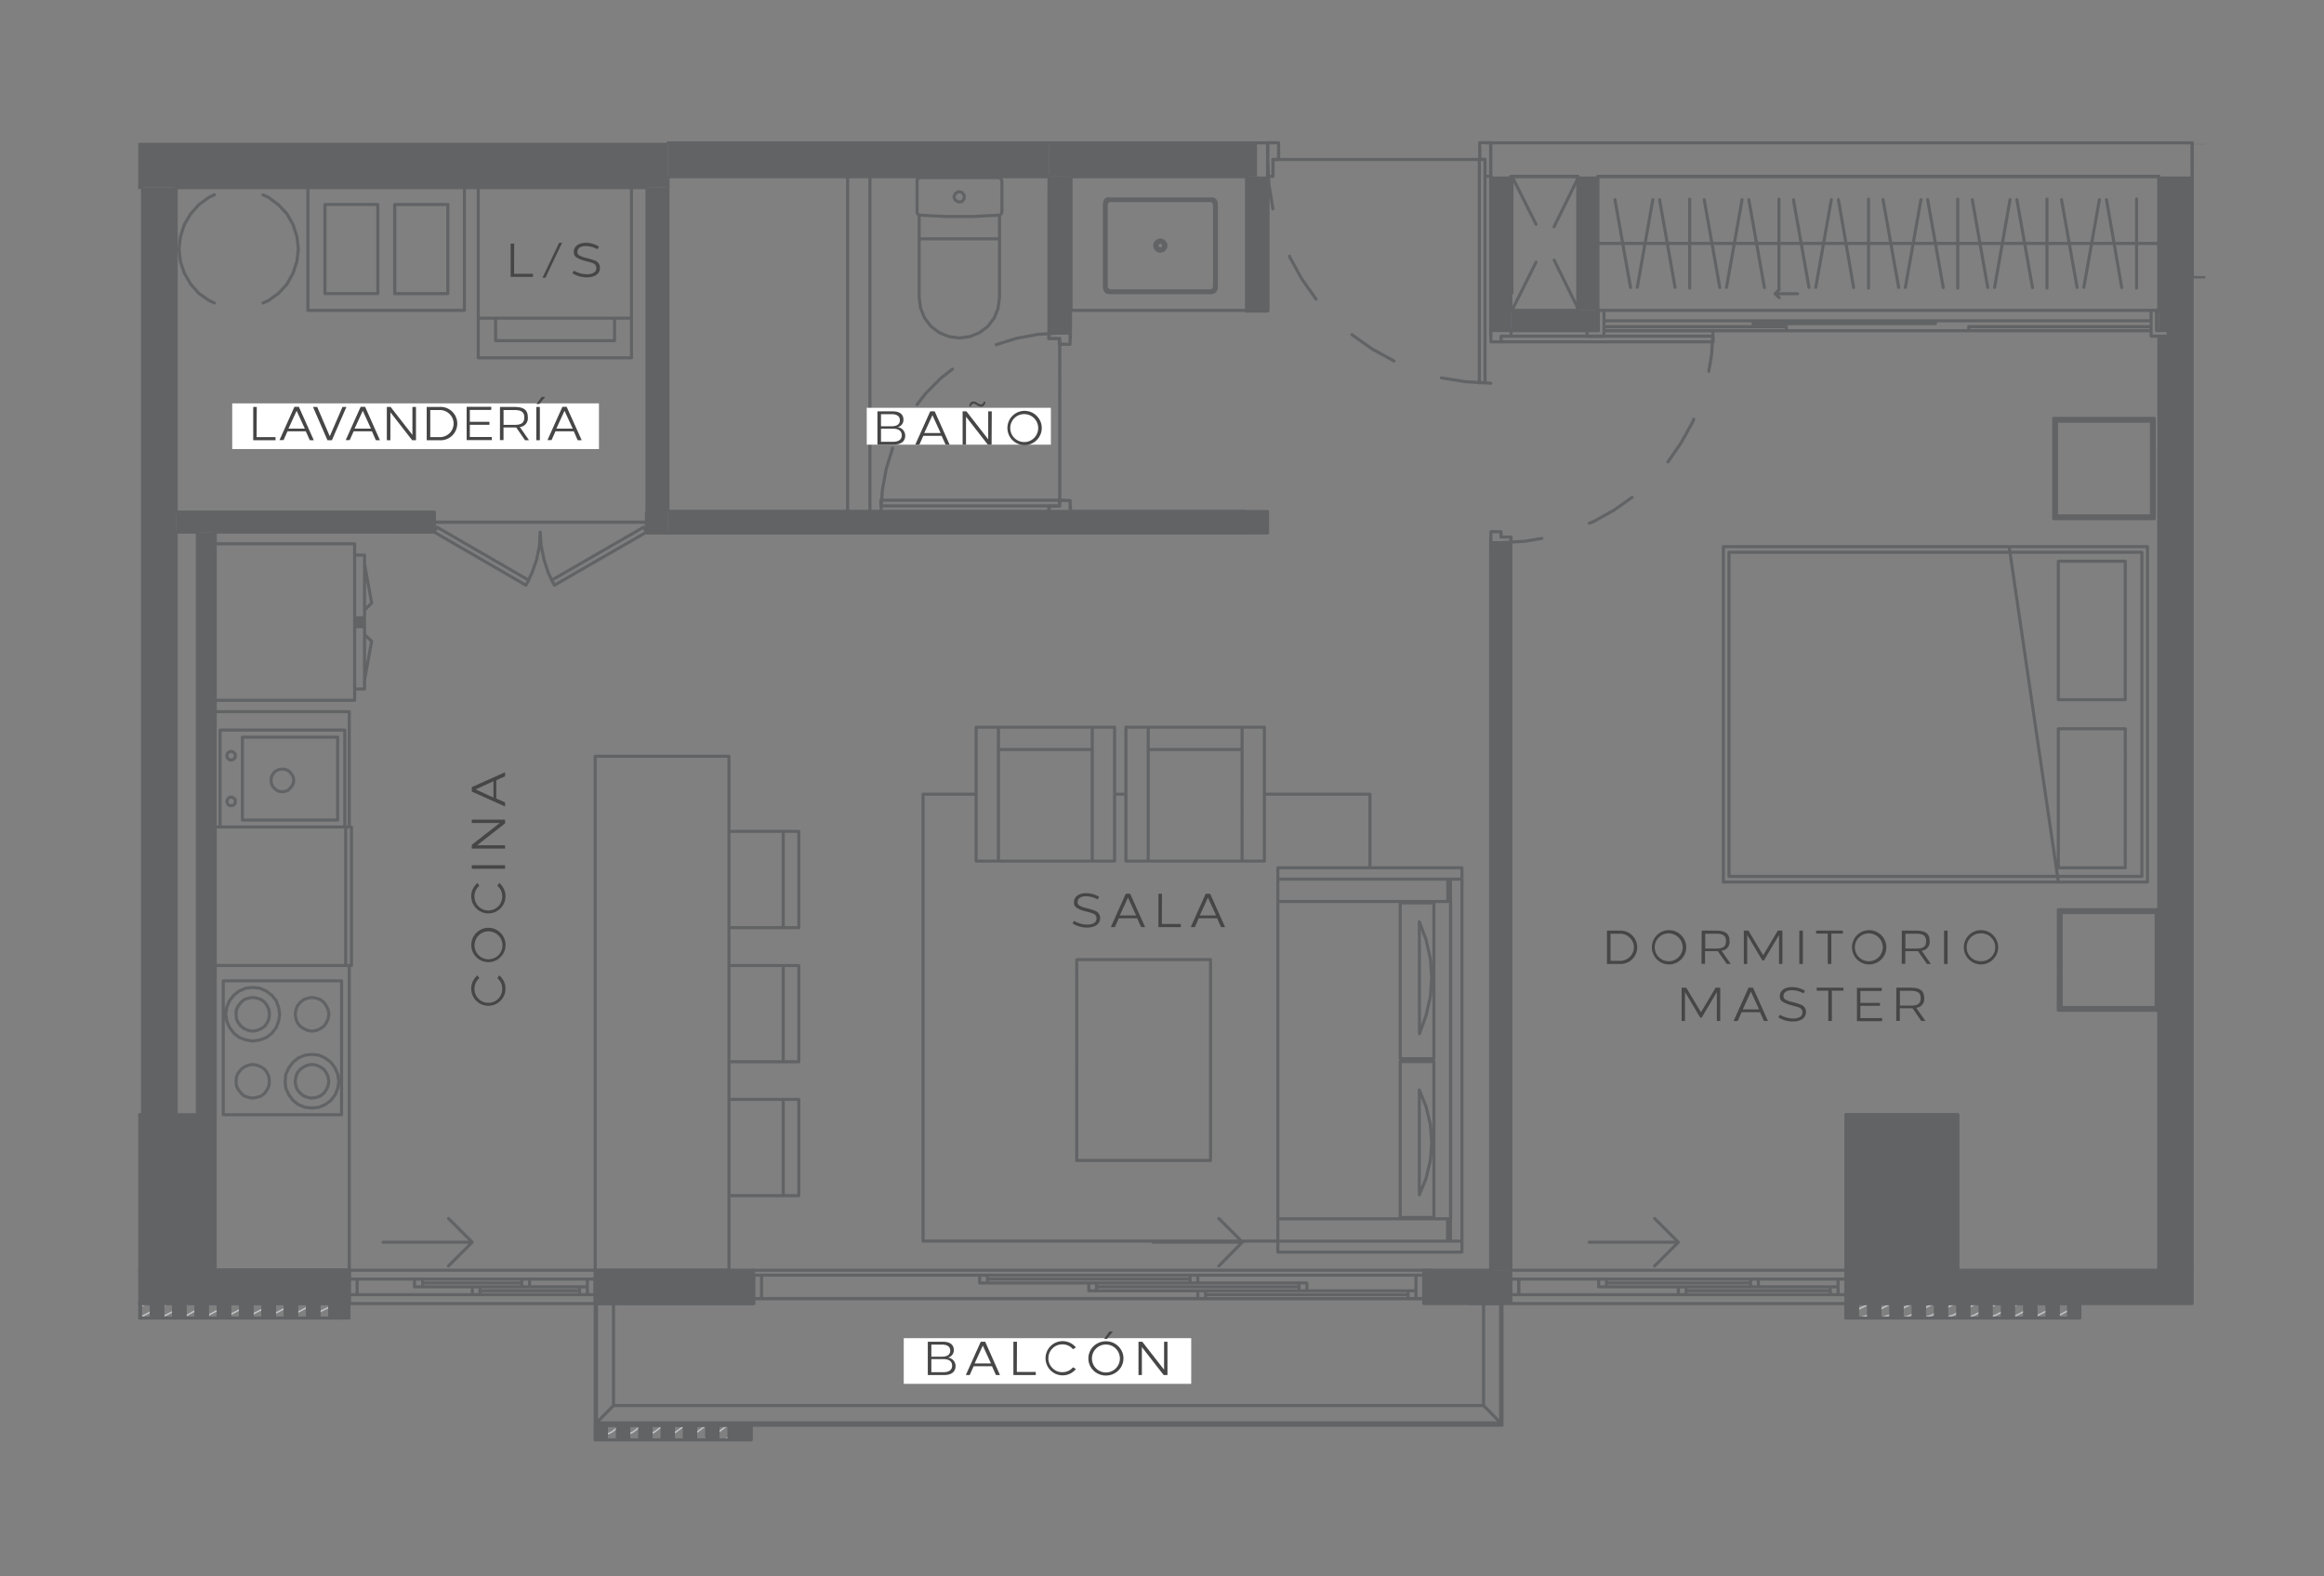 <svg xmlns="http://www.w3.org/2000/svg" xmlns:xlink="http://www.w3.org/1999/xlink" id="a83d6e3b-5571-497f-83c9-84bbc23a5e66" data-name="Layer 1" viewBox="0 0 652.09 442.13"><rect x="0" y="0" width="652.09" height="442.13" fill="#808080" stroke="none"/><defs><style>.b003bda7-f6a0-4325-a934-353b5ef6d800,.b362d1f4-244e-4d69-9116-266ed399cebe,.e3b5140b-4077-4c85-aeb0-acc5b45ee284{fill:none;}.a65a6e4c-d50f-47a3-8ddb-20e29cc78f2b{fill:#616365;}.b362d1f4-244e-4d69-9116-266ed399cebe{stroke:#c2c3c6;stroke-width:0.41px;}.b362d1f4-244e-4d69-9116-266ed399cebe,.e3b5140b-4077-4c85-aeb0-acc5b45ee284{stroke-linecap:round;stroke-linejoin:round;}.e3b5140b-4077-4c85-aeb0-acc5b45ee284{stroke:#616365;stroke-width:0.86px;}.e8ec358f-9022-4aca-8695-b4889ebb4666{clip-path:url(#b4d17595-5e98-42e2-a147-dde5f6d25d7f);}.f71aeeac-b1b2-4d46-91ea-3069a6211e6f{clip-path:url(#b23497e7-fde8-491a-a82b-ed4f13d25486);}.a3debe34-411f-4ae6-a3d6-55938538a9c4{clip-path:url(#f2a2c084-7447-4293-9d4a-61b68792f0d0);}.f7e1811d-f0a0-4466-ad94-07d9a7aee1b4{clip-path:url(#f26f97b7-8c78-41c4-97a6-021282d65c7f);}.a2a5a039-69d8-474f-a510-d117b79cc792{clip-path:url(#fda08b24-ff72-40bd-a506-82ebe0a09a56);}.b5bc5556-3fb4-4f02-8689-161bcea93493{clip-path:url(#adbf9b95-c713-44a0-9492-eeaeaaeda13c);}.bfa4f936-387f-49ac-8164-b073b98671e6{clip-path:url(#a6c04678-df60-422e-ac38-96fbe90b24ac);}.ee98ce5d-8782-4d95-bfc7-2a655c5f04d9{clip-path:url(#b5084802-2351-48aa-a764-d9f4870f7a3d);}.b3457c2f-d8b0-4ea8-971d-4459d803dc8c{clip-path:url(#ae15e208-d143-4c54-9165-f85fa50ee3b8);}.e8b12998-5b1b-4ab2-925f-bddd951a9e38{clip-path:url(#b3e61955-156c-4fe3-bfe8-c9a91d2458de);}.b74ffbf8-37b1-47cc-bf2b-775dadb29061{fill:#464646;}.a7e0d958-a714-49fa-9ed5-6e9a4e4478e4{fill:#fff;}</style><clipPath id="b4d17595-5e98-42e2-a147-dde5f6d25d7f"><rect class="b003bda7-f6a0-4325-a934-353b5ef6d800" x="38.8" y="311.72" width="22.66" height="2.09"></rect></clipPath><clipPath id="b23497e7-fde8-491a-a82b-ed4f13d25486"><rect class="b003bda7-f6a0-4325-a934-353b5ef6d800" x="38.8" y="356.34" width="21.96" height="0.7"></rect></clipPath><clipPath id="f2a2c084-7447-4293-9d4a-61b68792f0d0"><rect class="b003bda7-f6a0-4325-a934-353b5ef6d800" x="38.8" y="364.69" width="60.31" height="2.09"></rect></clipPath><clipPath id="f26f97b7-8c78-41c4-97a6-021282d65c7f"><rect class="b003bda7-f6a0-4325-a934-353b5ef6d800" x="38.8" y="51.59" width="2.28" height="2.09"></rect></clipPath><clipPath id="fda08b24-ff72-40bd-a506-82ebe0a09a56"><rect class="b003bda7-f6a0-4325-a934-353b5ef6d800" x="38.8" y="40.39" width="149.74" height="0.77"></rect></clipPath><clipPath id="adbf9b95-c713-44a0-9492-eeaeaaeda13c"><rect class="b003bda7-f6a0-4325-a934-353b5ef6d800" x="614.8" y="40.39" width="3.98" height="0.08"></rect></clipPath><clipPath id="a6c04678-df60-422e-ac38-96fbe90b24ac"><rect class="b003bda7-f6a0-4325-a934-353b5ef6d800" x="614.8" y="77.43" width="3.98" height="0.7"></rect></clipPath><clipPath id="b5084802-2351-48aa-a764-d9f4870f7a3d"><rect class="b003bda7-f6a0-4325-a934-353b5ef6d800" x="38.8" y="368.96" width="1.49" height="1.69"></rect></clipPath><clipPath id="ae15e208-d143-4c54-9165-f85fa50ee3b8"><rect class="b003bda7-f6a0-4325-a934-353b5ef6d800" x="38.8" y="364.88" width="1.49" height="5.76"></rect></clipPath><clipPath id="b3e61955-156c-4fe3-bfe8-c9a91d2458de"><rect class="b003bda7-f6a0-4325-a934-353b5ef6d800" x="38.8" y="364.88" width="1.49" height="1.69"></rect></clipPath></defs><title>pahts2-1hab</title><rect class="a65a6e4c-d50f-47a3-8ddb-20e29cc78f2b" x="38.8" y="312.72" width="21.56" height="43.92"></rect><rect class="a65a6e4c-d50f-47a3-8ddb-20e29cc78f2b" x="517.93" y="312.72" width="31.4" height="43.92"></rect><path class="a65a6e4c-d50f-47a3-8ddb-20e29cc78f2b" d="M60.36,356.34v.3H38.8v9H98v-9.34ZM167,365.68h44.51v-9.34H167Zm232.51,0h24.44v-9.34H399.49Zm149.83-9.34v.3H517.93v9H615.1v-9.34Z"></path><rect class="a65a6e4c-d50f-47a3-8ddb-20e29cc78f2b" x="39.99" y="52.59" width="9.44" height="260.43"></rect><rect class="a65a6e4c-d50f-47a3-8ddb-20e29cc78f2b" x="38.8" y="40.07" width="148.65" height="12.52"></rect><rect class="a65a6e4c-d50f-47a3-8ddb-20e29cc78f2b" x="187.45" y="40.07" width="106.91" height="9.44"></rect><path class="a65a6e4c-d50f-47a3-8ddb-20e29cc78f2b" d="M49.43,149.27h72.44V143.7H49.43Zm132,0h.2V143.7h-.2Z"></path><rect class="a65a6e4c-d50f-47a3-8ddb-20e29cc78f2b" x="187.45" y="143.5" width="168.22" height="5.96"></rect><rect class="a65a6e4c-d50f-47a3-8ddb-20e29cc78f2b" x="349.71" y="49.51" width="5.96" height="37.56"></rect><polygon class="a65a6e4c-d50f-47a3-8ddb-20e29cc78f2b" points="605.76 49.51 605.76 92.73 608.35 92.73 608.35 94.32 605.76 94.32 605.76 356.34 615.1 356.34 615.1 49.51 605.76 49.51"></polygon><path class="a65a6e4c-d50f-47a3-8ddb-20e29cc78f2b" d="M418.27,356.34h5.66V152.25h-5.66Zm0-263.61h5.66V49.51h-5.66Z"></path><rect class="a65a6e4c-d50f-47a3-8ddb-20e29cc78f2b" x="55.39" y="149.27" width="4.97" height="163.45"></rect><path class="a65a6e4c-d50f-47a3-8ddb-20e29cc78f2b" d="M423.93,92.73h24.54V87.07H423.93Zm181.24,0h.59V87.07h-.59Z"></path><rect class="a65a6e4c-d50f-47a3-8ddb-20e29cc78f2b" x="181.58" y="52.59" width="5.86" height="96.88"></rect><rect class="a65a6e4c-d50f-47a3-8ddb-20e29cc78f2b" x="294.36" y="49.51" width="5.96" height="43.82"></rect><rect class="a65a6e4c-d50f-47a3-8ddb-20e29cc78f2b" x="442.71" y="49.51" width="5.66" height="37.56"></rect><rect class="a65a6e4c-d50f-47a3-8ddb-20e29cc78f2b" x="94.74" y="365.68" width="3.18" height="4.07"></rect><rect class="a65a6e4c-d50f-47a3-8ddb-20e29cc78f2b" x="38.8" y="365.68" width="0.6" height="4.07"></rect><rect class="a65a6e4c-d50f-47a3-8ddb-20e29cc78f2b" x="42.48" y="365.68" width="3.18" height="4.07"></rect><rect class="a65a6e4c-d50f-47a3-8ddb-20e29cc78f2b" x="48.74" y="365.68" width="3.18" height="4.07"></rect><rect class="a65a6e4c-d50f-47a3-8ddb-20e29cc78f2b" x="55" y="365.68" width="3.18" height="4.07"></rect><rect class="a65a6e4c-d50f-47a3-8ddb-20e29cc78f2b" x="61.26" y="365.68" width="3.18" height="4.07"></rect><rect class="a65a6e4c-d50f-47a3-8ddb-20e29cc78f2b" x="67.52" y="365.68" width="3.18" height="4.07"></rect><rect class="a65a6e4c-d50f-47a3-8ddb-20e29cc78f2b" x="73.77" y="365.68" width="3.18" height="4.07"></rect><rect class="a65a6e4c-d50f-47a3-8ddb-20e29cc78f2b" x="80.03" y="365.68" width="3.18" height="4.07"></rect><rect class="a65a6e4c-d50f-47a3-8ddb-20e29cc78f2b" x="86.29" y="365.68" width="3.18" height="4.07"></rect><rect class="a65a6e4c-d50f-47a3-8ddb-20e29cc78f2b" x="92.56" y="365.68" width="3.28" height="4.07"></rect><rect class="a65a6e4c-d50f-47a3-8ddb-20e29cc78f2b" x="207.62" y="399.86" width="3.18" height="4.07"></rect><rect class="a65a6e4c-d50f-47a3-8ddb-20e29cc78f2b" x="166.98" y="399.86" width="3.18" height="4.07"></rect><rect class="a65a6e4c-d50f-47a3-8ddb-20e29cc78f2b" x="173.24" y="399.86" width="3.18" height="4.07"></rect><rect class="a65a6e4c-d50f-47a3-8ddb-20e29cc78f2b" x="179.5" y="399.86" width="3.18" height="4.07"></rect><rect class="a65a6e4c-d50f-47a3-8ddb-20e29cc78f2b" x="185.76" y="399.86" width="3.18" height="4.07"></rect><rect class="a65a6e4c-d50f-47a3-8ddb-20e29cc78f2b" x="192.02" y="399.86" width="3.18" height="4.07"></rect><rect class="a65a6e4c-d50f-47a3-8ddb-20e29cc78f2b" x="198.28" y="399.86" width="3.18" height="4.07"></rect><rect class="a65a6e4c-d50f-47a3-8ddb-20e29cc78f2b" x="580.43" y="365.68" width="3.18" height="4.07"></rect><rect class="a65a6e4c-d50f-47a3-8ddb-20e29cc78f2b" x="517.93" y="365.68" width="3.28" height="4.07"></rect><rect class="a65a6e4c-d50f-47a3-8ddb-20e29cc78f2b" x="524.29" y="365.68" width="3.18" height="4.07"></rect><rect class="a65a6e4c-d50f-47a3-8ddb-20e29cc78f2b" x="530.55" y="365.68" width="3.18" height="4.07"></rect><rect class="a65a6e4c-d50f-47a3-8ddb-20e29cc78f2b" x="536.81" y="365.68" width="3.18" height="4.07"></rect><rect class="a65a6e4c-d50f-47a3-8ddb-20e29cc78f2b" x="543.06" y="365.68" width="3.18" height="4.07"></rect><rect class="a65a6e4c-d50f-47a3-8ddb-20e29cc78f2b" x="549.33" y="365.68" width="3.18" height="4.07"></rect><rect class="a65a6e4c-d50f-47a3-8ddb-20e29cc78f2b" x="555.59" y="365.68" width="3.18" height="4.07"></rect><rect class="a65a6e4c-d50f-47a3-8ddb-20e29cc78f2b" x="561.85" y="365.68" width="3.18" height="4.07"></rect><rect class="a65a6e4c-d50f-47a3-8ddb-20e29cc78f2b" x="568.1" y="365.68" width="3.18" height="4.07"></rect><rect class="a65a6e4c-d50f-47a3-8ddb-20e29cc78f2b" x="574.36" y="365.68" width="3.18" height="4.07"></rect><rect class="a65a6e4c-d50f-47a3-8ddb-20e29cc78f2b" x="204.54" y="399.86" width="3.18" height="4.07"></rect><rect class="a65a6e4c-d50f-47a3-8ddb-20e29cc78f2b" x="294.36" y="40.07" width="58.33" height="9.44"></rect><path class="b362d1f4-244e-4d69-9116-266ed399cebe" d="M577.74,369h-.2m.2-3-.2.1m2.89,1.49L577.74,369m.4-3.28-.4.3m-6,3-.5.1m.5-3.08-.5.2m3.09,1.49L571.78,369m.3-3.28-.3.3m-6,3-.8.2m.8-3.18-.8.39m3.08,1.4L565.82,369m.3-3.28-.3.3m-6,3-1.1.3m1.1-3.28-1.1.49m3.09,1.49-2,1m.3-3.28-.3.3m-6,3-1.39.4M553.9,366l-1.39.69m3.08,1.39-1.69.9m.29-3.28-.29.3m-6,3-1.68.5m1.68-3.48-1.68.79m3.08,1.49-1.4.7m.3-3.28-.3.3m-6,3-2,.59m2-3.57-2,1m3.07,1.39L542,369m.3-3.28-.3.3m-6,3-2.28.69M536,366l-2.28,1.09m3.08,1.49-.8.4m.3-3.28-.3.3m-6,3-2.58.79m2.58-3.77-2.58,1.29m3.08,1.39-.5.3m.3-3.28-.3.3m-6,3-2.59.79m2.59-3.77-2.88,1.39m3.08,1.49-.2.1m.2-3.18-.2.2M204.34,399.86l-.3.1m-2.39,1.79-.19.1m3.08,1.39-1.3.69m.8-4-2.39,1.79m-3.37-1.89-.2.1m-2.39,1.79-.49.2m3.08,1.49-1,.49m.8-4-2.39,1.79m-6,0-.79.4m3.08,1.39-.7.39m.7-3.87-2.29,1.69m-6,0-1.09.49m3.08,1.5-.4.19m.4-3.67-2,1.49m-6,0-1.39.69m3.08,1.4-.1.09m.1-3.47-1.69,1.29m-4.57-1.09-1.39,1.09-1.69.79m-77.6-33.08-.9.29m.9-3-3.09,1.49m-3.18,1.29-.59.2m.59-2.88-3.08,1.59M80,369.65l-.29.1M80,367,77,368.56m-3.19,1.19h-.09m.09-2.58-3.08,1.59m-3.17-1.49-3.09,1.59m.2-3.18-.2.2M58.37,369h-.19m.19-3h-.19m3.08,1.49L58.37,369m.3-3.28-.3.3m-6,3-.49.1m.49-3.08-.49.2M55,367.57,52.41,369m.3-3.28-.3.3m-6,3-.79.2m.79-3.18-.79.3m3.08,1.49L46.45,369m.3-3.28-.3.3m-6,3-1.09.3M40.49,366l-1.09.49m3.08,1.4-2,1.09m.3-3.28-.3.3"></path><path class="e3b5140b-4077-4c85-aeb0-acc5b45ee284" d="M60.36,356.34V312.72m0,43.92v-.3M436.05,63.62l6.66-13.52m-18.48,37L431,73.55m5.07-.59,6.66,13.51m-18.48-37L431,62.92M424.23,82.2V49.51h18.48"></path><g class="e8ec358f-9022-4aca-8695-b4889ebb4666"><line class="e3b5140b-4077-4c85-aeb0-acc5b45ee284" x1="60.36" y1="312.72" x2="38.8" y2="312.72"></line></g><g class="f71aeeac-b1b2-4d46-91ea-3069a6211e6f"><line class="e3b5140b-4077-4c85-aeb0-acc5b45ee284" x1="38.8" y1="356.64" x2="60.36" y2="356.64"></line></g><path class="e3b5140b-4077-4c85-aeb0-acc5b45ee284" d="M517.93,356.64h31.39m0-.3V312.72H517.93v43.92m31.39,0v-.3"></path><g class="a3debe34-411f-4ae6-a3d6-55938538a9c4"><line class="e3b5140b-4077-4c85-aeb0-acc5b45ee284" x1="38.8" y1="365.68" x2="98.02" y2="365.68"></line></g><path class="e3b5140b-4077-4c85-aeb0-acc5b45ee284" d="M60.36,356.34v.3m37.66,9v-9.34H60.36"></path><g class="f71aeeac-b1b2-4d46-91ea-3069a6211e6f"><line class="e3b5140b-4077-4c85-aeb0-acc5b45ee284" x1="60.36" y1="356.64" x2="38.8" y2="356.64"></line></g><path class="e3b5140b-4077-4c85-aeb0-acc5b45ee284" d="M40,52.59V313h9.44m0-169.32V52.59m0,260.43V149.27M167,363.2v2.48m0-9.34v2.48m-69,0v-2.48m0,9.34V363.2m419.91-6.56v-.3m0,6.86v2.48m0-9v2.18m-94,0v-2.48m0,9.34V363.2m0-6.86h94M98,356.34h69m350.95,9.34h-94m-257,0H98m419.91-9v9m31.4-9.34v.3h-31.4m87.83-.3H549.33m-31.4,9.34H615.1v-9.34m-196.83,0H399.49v9.34m0,0h24.44v-9.34m-257,9.34h44.51v-9.34H167Z"></path><g class="f7e1811d-f0a0-4466-ad94-07d9a7aee1b4"><line class="e3b5140b-4077-4c85-aeb0-acc5b45ee284" x1="38.8" y1="52.59" x2="39.99" y2="52.59"></line></g><path class="e3b5140b-4077-4c85-aeb0-acc5b45ee284" d="M187.45,52.59V49.51m-138,3.08H181.58"></path><g class="a2a5a039-69d8-474f-a510-d117b79cc792"><line class="e3b5140b-4077-4c85-aeb0-acc5b45ee284" x1="187.45" y1="40.07" x2="38.8" y2="40.07"></line></g><path class="e3b5140b-4077-4c85-aeb0-acc5b45ee284" d="M100.21,363.2h64.58m-64.58,0v-4.38m64.58,0H100.21m-2.19,0h2.19m0,0v4.38m0,0H98m0,0v-4.38m66.77,0H167m0,0v4.38m0,0h-2.19m0,0v-4.38m0,4.38V361m-32.29,0v2.19m2.18-2.19h27.93m-30.11,0h32.29m-2.18,2.19H134.68m30.11,0H132.5m30.11,0V361m-27.93,0v2.19M162.61,361v2.19M134.68,361v2.19m27.93-1.1H134.68M116.3,361h32.29m0,0v-2.19H116.3m2.29,1.1h27.82m0,1.09v-2.19m-30.11,0V361m2.29-1.09h11.72M118.59,361v-2.19M116.3,361h16.2m-16.2-2.19h16.2m-25-10.33h25m0,0-6.66-6.66m6.66,6.66-6.66,6.66m87.84,9.14H397.3m-183.62,0v-6.56m183.62,0H213.68m-2.19,0h2.19m0,0v6.56m0,0h-2.19m0,0v-6.56m185.81,0h2.19m0,0v6.56m0,0H397.3m0,0v-6.56m0,6.56V362.1m-61.21,0v2.19m2.19-2.19h56.83m-59,0H397.3m-2.19,2.19H338.28m59,0H336.09m59,0V362.1m-56.83,0v2.19m56.83-2.19v2.19m-56.83-2.19v2.19m56.83-1.09H338.28m28.42-3.28H305.49v2.18H366.7Zm-30.61-2.19h-61.2v2.19h61.2Zm-28.42,2.19v2.18m56.84-2.18v2.18m-30.6-2.18v-2.19m-56.84,2.19v-2.19m0,1.09h56.84M307.67,361h56.84m-40.94-12.52h25m0,0L342,355.15m6.66-6.66L342,341.83m84.17,21.37h89.62m-89.62,0v-4.38m89.62,0H426.12m-2.19,0h2.19m0,0v4.38m0,0h-2.19m0,0v-4.38m91.81,0h2.19m0,0v4.38m0,0h-2.19m0,0v-4.38m0,4.38V361m-44.81,0v2.19m2.18-2.19h40.44m-42.62,0h44.81m-2.19,2.19H473.11m42.63,0H470.93m42.62,0V361m-40.44,0v2.19M513.55,361v2.19M473.11,361v2.19m40.44-1.1H473.11M448.57,361h44.81m0,0v-2.19H448.57m2.19,1.1H491.2m0,1.09v-2.19m-42.63,0V361m2.19-1.09h18m-18,1.09v-2.19M448.57,361h22.36m-22.36-2.19h22.36m-25-10.33h25m0,0-6.66-6.66m6.66,6.66-6.66,6.66m-40.34-202.9v-1.59h-2.78v-1.49h-1.29m-1.59,1.49v1.59m1.59-56.34h1.29m-2.88-3.18v1.59m61.2,9.84.8-4.77.4-6.66M468,129.59l3.57-5.16,3.28-5.87.4-1m-29.31,29.21,1.09-.39,5.86-3.28,5.07-3.58m-36.76,12.72,6.65-.4,4.77-.79m-14.3-58.33v3.18h2.88V94.32h2.78V92.73Zm0,59.52h5.66v-1.59h-2.78v-1.49h-2.88Zm2.88-56.34h59.51V94.32H421.15Zm-64-46.4V44.74h1.59V41.66m-1.59-1.59h-1.49m59.52,1.59v3.08m3.08-4.67h-1.49M404.45,106l6.86,1.09,7,.4m-39-13.62L385,97.9l6.16,3.37M361.83,71.86V72l3.38,6.16,4.07,5.77M355.67,44.74l.39,7,1.1,6.86m61.11-18.58h-3.08v4.67h1.49v4.77h1.59Zm-62.6,0v9.44h1.49V44.74h1.59V40.07Zm59.42,67.37h1.59V44.74h-1.59Zm8.84,248.9V152.25h-5.66m0,0V356.34m5.66-269.27V49.51m-5.66,0V92.73h5.66M615.1,356.34V49.51m-9.34,44.81v262m0-306.83V87.07m-256-37.56V87.07h6m0,0V49.51m-168.22,100H355.67v-6H187.45m-5.87.2h-.19v5.57m0,0h.19m-121.22,0h61.51V143.7H49.43m0,5.57h6m239-109.2H187.45m0,9.44H294.36"></path><g class="b5bc5556-3fb4-4f02-8689-161bcea93493"><line class="e3b5140b-4077-4c85-aeb0-acc5b45ee284" x1="615.1" y1="40.07" x2="618.68" y2="40.07"></line></g><line class="e3b5140b-4077-4c85-aeb0-acc5b45ee284" x1="615.1" y1="40.07" x2="615.1" y2="46.33"></line><g class="bfa4f936-387f-49ac-8164-b073b98671e6"><line class="e3b5140b-4077-4c85-aeb0-acc5b45ee284" x1="618.68" y1="77.73" x2="615.1" y2="77.73"></line></g><path class="e3b5140b-4077-4c85-aeb0-acc5b45ee284" d="M297.34,140.32H247.16v1.59h50.18Zm-3-90.81V93.33h6m0,0V49.51m25.24,20.37.7-.3.29-.7-.29-.69-.7-.3-.69.3-.3.69.3.7Zm0,.59-.4-.1-.39-.1-.3-.29-.3-.3-.1-.4-.1-.4.1-.39.1-.4.3-.3.3-.2.39-.2.4-.1.4.1.4.2.29.2.2.3.2.4.1.39-.1.4-.2.4-.2.3-.29.29-.4.1Zm-14-14.21h-.3l-.3.1-.19.2-.2.3-.2.3V80.71l.2.3.2.19.19.2.3.2h28.52l.4-.2.19-.2.2-.19.1-.3.1-.4V57.46l-.1-.3-.1-.3-.2-.3-.19-.2-.4-.1H311.55Zm-1.19,1.2v-.3l.2-.3.2-.3.19-.2.3-.1h28.52l.4.1.19.2.2.3.1.3.1.3V80.31l-.1.4-.1.3-.2.19-.19.2-.4.2H311.25l-.3-.2-.19-.2-.2-.19-.2-.3V57.46Zm.79-1.69h-.39l-.3.1-.2.2-.2.29-.1.3-.1.3V80.81l.1.29.1.3.2.3.2.2.3.1.39.1H340l.3-.1.29-.1.3-.2.2-.3.1-.3.1-.29V57l-.1-.3-.1-.3-.2-.29-.3-.2-.29-.1H311.15ZM324,68.88l.4-1,.89-.5,1.1.2.69.8v1.09l-.69.79-1.1.2-.89-.59Zm25.74-19.37H300.52V87.07H350.6M86.39,52.59h-37m84.76,0h-3.88m51.27,91.11V52.59h-4.37m-127.78,0V143.7h72.44v2.79h59.51m.2,2.78v.2h5.87m-5.87-96.88V143.7m5.87-.2V52.59M423.93,92.73h24.54V87.07m-5.76,0H423.93m24.54,0h-.1m157.39,0h-.59v5.66h.59M55.39,149.27V312.72h5m0,0V149.27M97,232v38.85M98.62,232v38.85m0,0H60.36m0,0V232m36.37,0h1.89m-38.26,0h1.39M416.28,365.68V394.3m4.77,4.86V365.68m-4.77,0h4.77M167.37,399.16H421.05l-4.77-4.86H172.14m-4.77-28.62v33.48l4.77-4.86V365.68m-4.77,0h4.77m52-132.45v27m0,0h-4.37m0,0v-27m-15.2,0h19.57m-4.37,0v27m0,0h-15.2m19.57,48.19h-4.37v27h4.37Zm-19.57,27h15.2v-27h-15.2m19.57-37.56h-4.37v27h4.37Zm-19.57,27h15.2v-27h-15.2m154,77.3H259m0,0V222.8m95.78,0h29.61m-71.64,0h3.18m-56.93,0h14.9m110.49,0v20.66m-82.27,82.08V269.2m0,0h37.56m0,0v56.34m0,0H302.11M273.89,204h38.85m0,0v37.56m0,0H273.89m0,0V204m0,0h6.26m0,0v37.56m0,0h-6.26m0,0V204m32.59,0h6.26m0,0v37.56m0,0h-6.26m0,0V204m-26.33,0h26.33m0,0v6.26m0,0H280.15m0,0V204m130.07,39.44v3.18m0,0H358.55m0,0v-3.18m0,0h51.67m0,104.73v3.08m0,0H358.55m0,0v-3.08m0,0h51.67m0-101.55V348.19m0,0H407m0,0V246.64m0,0h3.18m-4,95.29v6.26m0,0H358.55m0,0v-6.26m0,0h47.69m0-95.29v6.26m0,0H358.55m0,0v-6.26m0,0h47.69m.8,6.26v89m0,0H358.55m0,0v-89m0,0H407m-4.67.4V297m0,0h-9.44m0,0V253.3m0,0h9.44m0,44.51v43.72m0,0h-9.44m0,0V297.81m0,0h9.44m-4.08-39.24,1.89,5.06,1.19,5.27.4,5.37-.4,5.36-1.19,5.27L398.29,290Zm0,76.61V305.76l1.89,4.67,1.19,5,.4,5.07-.4,5.07-1.19,5ZM315.92,204h38.85m0,0v37.56m0,0H315.92m0,0V204m0,0h6.26m0,0v37.56m0,0h-6.26m0,0V204m32.59,0h6.26m0,0v37.56m0,0h-6.26m0,0V204m-26.33,0h26.33m0,0v6.26m0,0H322.18m0,0V204m255.36,79.39V255.19m0,0h28.22m0,0v28.22m0,0H577.54m.2-.2V255.49m0,0h27.72m0,0v27.72m0,0H577.74m.6-.6V256m0,0H605m0,0v26.63m0,0H578.34m-2.09-137.12h28.22V117.37H576.25Zm.3-.2h27.72V117.57H576.55Zm.5-.59h26.63V118.17H577.05ZM601,245.85H485.14V154.93H601Zm-23.45,1.59-13.81-94.1m-80.18,94.1h119v-94.1h-119Zm112.77-90H577.54v38.86h18.78Zm0,47H577.54v39h18.78Zm-391.78,7.75V356.34m0,0H167m0,0V212.16m0,0h37.56m-108.71,63H62.65v37.56H95.83Zm-8.34,23.45,1.29.2,1.09.5,1,.69.69,1,.5,1.1.2,1.29-.2,1.19-.5,1.09-.69,1-1,.79-1.09.4-1.29.2-1.2-.2-1.09-.4-1-.79-.8-1-.4-1.09-.19-1.19.19-1.29.4-1.1.8-1,1-.69,1.09-.5Zm0,12.22,2-.2,1.79-.79,1.59-1.19,1.19-1.6.7-1.78.3-1.89-.3-2L94,299.6,92.85,298l-1.59-1.19L89.47,296l-2-.2-1.89.2-1.89.79L82.22,298,81,299.6l-.8,1.79-.2,2,.2,1.89.8,1.78,1.19,1.6,1.49,1.19,1.89.79Zm-16.6-21.56-1.19-.2-1.19-.5-.9-.69-.79-1-.5-1.1-.1-1.29.1-1.19.5-1.1.79-1,.9-.79,1.19-.4,1.19-.2,1.2.2,1.19.4,1,.79.7,1,.49,1.1.1,1.19-.1,1.29-.49,1.1-.7,1-1,.69-1.19.5Zm0,2.78,2-.3,1.79-.69,1.59-1.19,1.19-1.59.7-1.79.29-2-.29-1.89-.7-1.89-1.19-1.49L74.67,278l-1.79-.79-2-.2-1.89.2-1.88.79-1.49,1.19-1.2,1.49-.79,1.89-.3,1.89.3,2,.79,1.79,1.2,1.59,1.49,1.19,1.88.69Zm20.67-9.84-.69-1-1-.79-1.09-.4-1.29-.2-1.19.2-1.1.4-1,.79-.8,1-.39,1.1-.2,1.19.2,1.29.39,1.1.8,1,1,.69,1.1.5,1.19.2m0,0,1.29-.2,1.09-.5,1-.69.69-1,.5-1.1.2-1.29-.2-1.19-.5-1.1M70.89,308.05l1.2-.2,1.19-.4,1-.79.7-1,.49-1.09.1-1.19-.1-1.29L75,301l-.7-1-1-.69-1.19-.5-1.2-.2-1.19.2-1.19.5-.9.69-.79,1-.5,1.1-.1,1.29.1,1.19.5,1.09.79,1,.9.79,1.19.4Zm16.6,0,1.29-.2,1.09-.4,1-.79.69-1,.5-1.09.2-1.19-.2-1.29-.5-1.1-.69-1-1-.69-1.09-.5-1.29-.2-1.2.2-1.09.5-1,.69-.8,1-.4,1.1-.19,1.29.19,1.19.4,1.09.8,1,1,.79,1.09.4Zm-16.6-18.78,1.2-.2,1.19-.5,1-.69.7-1,.49-1.1.1-1.29-.1-1.19-.49-1.1-.7-1-1-.79-1.19-.4-1.2-.2-1.19.2-1.19.4-.9.79-.79,1-.5,1.1-.1,1.19.1,1.29.5,1.1.79,1,.9.69,1.19.5ZM61.75,232V204.81m0,0h35m0,0V232m0,0h-35m6.26-2V206.8m0,0H94.74m0,0v23.25m0,0H68m-3.18-16.79-.3-.1-.29-.1-.2-.2-.2-.2-.1-.3-.1-.39.1-.3.1-.3.2-.2.2-.2.29-.1.3-.1.3.1.3.1.3.2.19.2.1.3v.69l-.1.3-.19.2-.3.2-.3.1Zm14.41,8.84-.89-.1-.7-.3-.69-.59-.5-.6-.3-.79-.1-.8.1-.89.3-.7.5-.69.69-.5.7-.3.89-.1.79.1.8.3.6.5.49.69.4.7.1.89-.1.8-.4.79-.49.6-.6.59-.8.3ZM64.83,226h-.3l-.29-.1-.2-.2-.2-.3-.1-.3-.1-.3.1-.29.1-.3.2-.2.2-.2.29-.2h.6l.3.2.3.2.19.2.1.3v.59l-.1.3-.19.3-.3.2-.3.1Zm34.68-51.47h2.78m-41.93,22V152.55m0,0H99.51m0,0v43.91m0,0H60.36m39.15-23.15V155.73m0,0h2.78m0,0v17.58m0,0H99.51m0,2.49h2.78m0,0v17.49m0,0H99.51m0,0V175.8m4.77-6.66-2,2m0,0v-13m0,0,2,11m0,10.73-2,11m0,0V178m0,0,2,1.89m-4.77-4.57v-1.59m0,0h2.78m0,0v1.59m0,0H99.51M98,270.89v85.45m0-156.7V232m0,124.3H60.36m0-124.3v-32.4m0,156.7V270.89m0-71.25H98m318.26,166H412m-244.63,0H167v34.18H421.45V365.68h-.4m-21.56-1.39h-188v1.39H172.14m443-294.31v-25m0,25v6.36"></path><path class="e3b5140b-4077-4c85-aeb0-acc5b45ee284" d="M92.55,365.68H89.47m3.08,0v4.07H89.47m0,0v-4.07m-3.18,0H83.21m3.08,0v4.07H83.21m0,0v-4.07m-3.18,0H77m3.08,0v4.07H77m0,0v-4.07m-3.17,0H70.7m3.08,0v4.07H70.7m0,0v-4.07m-3.18,0H64.43m3.09,0v4.07H64.43m0,0v-4.07m-3.17,0H58.18m3.08,0v4.07H58.18m0,0v-4.07m-3.19,0H51.92m3.07,0v4.07H51.92m0,0v-4.07m-3.18,0H45.66m3.08,0v4.07H45.66m0,0v-4.07m-3.18,0H39.39m3.09,0v4.07H39.39m0,0v-4.07m55.35,4.07h3.18v-4.07H94.74ZM187.45,49.51h50.37v94H187.45m106.91-94H244.08m50.28,43.82V54.87m3,85.45V94.92M244.08,49.51v94h50.28M501.23,90h51.18M445.29,94.32V92.73m160.47,1.59h-2.18M504.41,82.4h-6.36m0,0,1.2,1.09m-1.2-1.09,1.2-1.2M603.58,94.32V87.07m0,0h1.59m0,0v5.66m0,0h3.18m0,0v1.59m0,0h-4.77m-153.52,0h-4.77m0,0V92.73m0,0h3.18m0,0V87.07m0,0h1.59m0,0v7.25m153.52-1.59H552.41m0,0V91.64m0,0h51.17m0,0v1.09m-102.35,0H450.06m0,0V91.64m0,0h51.17m0,0v1.09m-9.34-2V90m0,0h51.17m0,0v.79m0,0H491.89m111.69,2H450.06m0,0V90m0,0H603.58m0,0v2.78M448.37,87.07V49.51m-5.66,0V87.07M415.18,44.74h-58m61.11,48V49.51m27,43.22H423.93M605.76,255.19V125.82m0,230.52V283.41m-87.83,72.93V312.72h31.39v43.62M423.93,154.43V356.34m-5.66,0V154.43M211.49,356.34H401.27M60.36,196.46v3.18m0-50.37v3.28m289.05-3.08h-168v-3H121.87v2.78H111.24m189.08-5.77h49.09M297.34,94.92v45.4m3-90.81V93.33m55.35-43.82V87.26h-6v-.19m-198.13,62.2.29,3.87m0,0,.8,3.88m0,0,1.19,3.67m0,0,1,2.09m-3.28-13.51-.2,3.87m0,0-.8,3.88m0,0-1.29,3.67m0,0-1,2.09m-.7,1.39-25.73-14.9m0,0,.79-1.39m0,0,25.74,14.9m0,0-.8,1.39m8,0-.79-1.39m0,0,25.83-14.9m0,0,.79,1.39m0,0-25.83,14.9M73.78,54.67l1.58.7,2.79,2.09L80.53,60l1.69,3,1.09,3.38.4,3.48M60.16,85l-1.49-.7-2.88-2L53.5,79.71l-1.78-3.08-1.1-3.28-.39-3.47.39-3.48L51.72,63l1.78-3,2.29-2.58,2.88-2.09,1.49-.7M83.71,69.88l-.4,3.47-1.09,3.28-1.69,3.08L78.15,82.3l-2.79,2-1.58.7m51.86-27.62h-14.9m0,0v25m0,0h14.9m0,0v-25M86.39,52.59h43.92m0,0V87.07m0,0H86.39m0,0V52.59M106,57.36H91.16m0,0v25m0,0H106m0,0v-25m4.77,0h14.9m0,0v25m0,0h-14.9m0,0v-25m-19.58,25v-25m0,0H106m0,0v25m0,0H91.16m47.9,6.85v6.36h33.38V89.25m-38.25,11.13h43m-43-11.13h43m-43-36.66h43m0,17.68v30.11m0-47.79V89.25m-43,0V52.59m0,47.79V70.27m469.39,16.8H450.06M599.5,80.81v-25m-4.17,24.84L591.06,56M584.7,80.61,589.07,56m-6.26,24.64L578.44,56m-4.08,24.84v-25m-4.07,24.84L565.92,56m-6.26,24.64L564,56m-6.26,24.64L553.4,56m-4.08,24.84v-25m-4.07,24.84L540.88,56m-6.26,24.64L539,56m-6.26,24.64L528.36,56m-4.07,24.84v-25m-4.18,24.84L515.84,56m-6.36,24.64L513.85,56m-6.26,24.64L503.22,56m-4.07,24.84v-25m-4.08,24.84L490.7,56m-6.26,24.64L488.81,56m-6.26,24.64L478.18,56m-4.07,24.84v-25M470,80.61,465.66,56M459.4,80.61,463.77,56m-6.26,24.64L453.14,56m152.62-6.46V87.07m0,0H448.37m0,0V49.51m0,37.56V49.51H605.76m-157.39,0H605.76m0,0V87.07m0,0H448.37m0-18.78H605.76m-6.26,0H574.36m0,0h-25m0,0h-25m0,0H499.15m0,0h-25m0,0h-25M280.45,67H257.89m22.56-6.65-7.55.39h-7.55l-7.46-.39m.5-10.53h21.66m0,0h.2l.3.09.2.2.2.2.1.3.09.3m0,0v8.44m0,0-.09.2v.3l-.2.2-.2.2-.2.1m0,0V83.49m0,0-.4,3L279,89.15l-1.79,2.39-2.38,1.79-2.69,1.09-2.88.4-3-.4-2.68-1.09-2.39-1.79-1.79-2.39-1.09-2.68-.4-3m0,0V60.34m0,0-.19-.1-.2-.2-.1-.2-.1-.3v-.2m0,0V50.9m0,0v-.3l.1-.3.2-.2.19-.2.3-.09h.3m9.24,5.46.4-1,.89-.5,1,.2.59.79v1l-.59.79-1,.1-.89-.5Zm-23.55-5.76h-6.26m0,94h6.26m0-94v94m-6.26,0v-94m56.54,92.4v1.59m4.37-3.18h-1.39m3,3.18v-1.59m-6-48.58v1.59h3v1.59h1.39m1.59-1.59V93.33m-49.88,32.39h0l-1.79,5.76-1.09,6-.4,6.06m20.07-40-3.18,2.48-4.27,4.28-2.48,3.18m40-20.07-6.06.39-6,1.1-5.76,1.79m20.76-3.28h-6v1.59h3v1.59h3Zm0,50.17v-3.18h-3v1.59h-3v1.59Z"></path><g class="ee98ce5d-8782-4d95-bfc7-2a655c5f04d9"><line class="e3b5140b-4077-4c85-aeb0-acc5b45ee284" x1="38.8" y1="369.75" x2="39.39" y2="369.75"></line></g><g class="b3457c2f-d8b0-4ea8-971d-4459d803dc8c"><line class="e3b5140b-4077-4c85-aeb0-acc5b45ee284" x1="39.39" y1="369.75" x2="39.39" y2="365.68"></line></g><g class="e8b12998-5b1b-4ab2-925f-bddd951a9e38"><line class="e3b5140b-4077-4c85-aeb0-acc5b45ee284" x1="39.39" y1="365.68" x2="38.8" y2="365.68"></line></g><path class="e3b5140b-4077-4c85-aeb0-acc5b45ee284" d="M615.1,49.51V40.07H418.27v9.44m30.1,0H605.76m-181.83,0h18.78m-87,0V40.07h-3m0,0H294.36m6,9.44h49.39M204.54,403.93h3.18v-4.07h-3.18Zm369.82-34.18h3.19v-4.07h-3.19Zm-6.26,0h3.19v-4.07H568.1Zm-6.25,0H565v-4.07h-3.18Zm18.58-4.07h-2.89m3.08,4.07h-3.08m0,0v-4.07m-3.18,0h-3.07m3.07,0v4.07h-3.07m0,0v-4.07m-3.19,0H565m3.08,0v4.07H565m0,0v-4.07m-9.43,4.07h3.17v-4.07h-3.17Zm-6.26,0h3.18v-4.07h-3.18Zm-6.27,0h3.19v-4.07h-3.19Zm-6.25,0H540v-4.07h-3.18Zm-6.26,0h3.18v-4.07h-3.18Zm-6.26,0h3.18v-4.07h-3.18Zm-6.36,0h3.28v-4.07h-3.28Zm62.5,0h3.18v-4.07h-3.18Zm-18.58-4.07h-3.09m3.09,0v4.07h-3.09m0,0v-4.07m-3.17,0H552.5m3.09,0v4.07H552.5m0,0v-4.07m-3.17,0h-3.08m3.08,0v4.07h-3.08m0,0v-4.07m-3.19,0H540m3.07,0v4.07H540m0,0v-4.07m-3.18,0h-3.08m3.08,0v4.07h-3.08m0,0v-4.07m-3.18,0h-3.08m3.08,0v4.07h-3.08m0,0v-4.07m-3.18,0h-3.08m3.08,0v4.07h-3.08m0,0v-4.07M198.28,403.93h3.18v-4.07h-3.18Zm-6.26,0h3.18v-4.07H192Zm-6.26,0h3.18v-4.07h-3.18Zm-6.26,0h3.18v-4.07H179.5Zm-6.26,0h3.18v-4.07h-3.18Zm-6.26,0h3.18v-4.07H167Zm40.64,0h3.18v-4.07h-3.18Zm-3.08-4.07h-3.08m3.08,0v4.07h-3.08m0,0v-4.07m-3.18,0H195.2m3.08,0v4.07H195.2m0,0v-4.07m-3.18,0h-3.08m3.08,0v4.07h-3.08m0,0v-4.07m-3.18,0h-3.08m3.08,0v4.07h-3.08m0,0v-4.07m-3.18,0h-3.08m3.08,0v4.07h-3.08m0,0v-4.07m-3.18,0h-3.08m3.08,0v4.07h-3.08m0,0v-4.07m-77.6-30.11h3.27v-4.07H92.56Zm-6.27,0h3.18v-4.07H86.29Zm-6.26,0h3.19v-4.07H80Zm-6.26,0H77v-4.07H73.77Zm-6.25,0H70.7v-4.07H67.52Zm-6.26,0h3.17v-4.07H61.26Zm-6.26,0h3.18v-4.07H55Zm-6.26,0h3.18v-4.07H48.74Zm-6.26,0h3.18v-4.07H42.48Z"></path><path class="b74ffbf8-37b1-47cc-bf2b-775dadb29061" d="M134,273.61l.49.82a3.8,3.8,0,0,0-1.36,3,3.89,3.89,0,0,0,3.9,3.9,3.88,3.88,0,0,0,3.89-3.9,3.8,3.8,0,0,0-1.36-3l.5-.82a4.81,4.81,0,1,1-6.06,0Z"></path><path class="b74ffbf8-37b1-47cc-bf2b-775dadb29061" d="M134.63,260.94a4.69,4.69,0,0,1,4.83,0,4.81,4.81,0,1,1-4.83,0Zm2.42,8.17a3.92,3.92,0,1,0-3.9-3.93A3.91,3.91,0,0,0,137.05,269.11Z"></path><path class="b74ffbf8-37b1-47cc-bf2b-775dadb29061" d="M134,247.69l.49.82a3.8,3.8,0,0,0-1.36,3,3.89,3.89,0,0,0,3.9,3.9,3.88,3.88,0,0,0,3.89-3.9,3.8,3.8,0,0,0-1.36-3l.5-.82a4.81,4.81,0,1,1-6.06,0Z"></path><path class="b74ffbf8-37b1-47cc-bf2b-775dadb29061" d="M141.72,242.72v1h-9.34v-1Z"></path><path class="b74ffbf8-37b1-47cc-bf2b-775dadb29061" d="M141.72,229.94V231l-7.85,6.12h7.85v.94h-9.34V237l7.84-6.13h-7.84v-.94Z"></path><path class="b74ffbf8-37b1-47cc-bf2b-775dadb29061" d="M141.72,216.64v1.13l-2.47,1.11V224l2.47,1.1v1.15l-9.34-4.19v-1.25Zm-3.26,7.11v-4.59l-5,2.29Z"></path><path class="b74ffbf8-37b1-47cc-bf2b-775dadb29061" d="M144.24,76.81h5.31v.87h-6.27V68.34h1Z"></path><path class="b74ffbf8-37b1-47cc-bf2b-775dadb29061" d="M153.05,77.9h-.83l4.67-9.79h.83Z"></path><path class="b74ffbf8-37b1-47cc-bf2b-775dadb29061" d="M168.07,69.19l-.43.73a7.06,7.06,0,0,0-3.31-.89c-1.24,0-2.31.49-2.31,1.68a1.05,1.05,0,0,0,.48.91,7.3,7.3,0,0,0,1.94.72,19.75,19.75,0,0,1,2.52.77,2.16,2.16,0,0,1,1.32,1.48,3,3,0,0,1,.05.62c0,1.73-1.62,2.6-3.61,2.6a7.61,7.61,0,0,1-4.13-1.16l.44-.72a7.42,7.42,0,0,0,3.78,1,3.51,3.51,0,0,0,1.79-.42,1.36,1.36,0,0,0,.72-1.25,1.24,1.24,0,0,0-.16-.77,1,1,0,0,0-.48-.49,2.72,2.72,0,0,0-.83-.35l-.52-.16-.64-.16c-.16,0-.35-.08-.52-.15a7.84,7.84,0,0,1-2.47-1,1.7,1.7,0,0,1-.7-1.45c0-1.82,1.56-2.62,3.42-2.62A7,7,0,0,1,168.07,69.19Z"></path><rect class="a7e0d958-a714-49fa-9ed5-6e9a4e4478e4" x="253.58" y="375.4" width="80.66" height="12.81"></rect><path class="b74ffbf8-37b1-47cc-bf2b-775dadb29061" d="M260.33,376.4h4.24c1.94,0,3.06.79,3.06,2.32a2.09,2.09,0,0,1-1.7,2.13,2.36,2.36,0,0,1,2.19,2.4c0,1.24-.77,2.49-3.21,2.49h-4.58Zm1,4.19h3c1.48,0,2.3-.59,2.3-1.69s-.82-1.7-2.3-1.7h-3Zm0,4.35h3.42c1.69,0,2.41-.77,2.41-1.83s-.72-1.84-2.41-1.84h-3.42Z"></path><path class="b74ffbf8-37b1-47cc-bf2b-775dadb29061" d="M280.58,385.74h-1.13l-1.11-2.47H273.2l-1.11,2.47H271l4.19-9.34h1.25Zm-7.11-3.25h4.59l-2.3-5Z"></path><path class="b74ffbf8-37b1-47cc-bf2b-775dadb29061" d="M285.31,384.88h5.32v.86h-6.28V376.4h1Z"></path><path class="b74ffbf8-37b1-47cc-bf2b-775dadb29061" d="M301.89,378l-.82.5a3.81,3.81,0,0,0-3-1.36,3.88,3.88,0,0,0-3.9,3.89,3.76,3.76,0,0,0,1.14,2.76,3.72,3.72,0,0,0,2.76,1.14,3.81,3.81,0,0,0,3-1.36l.82.49a4.8,4.8,0,1,1,0-6.06Z"></path><path class="b74ffbf8-37b1-47cc-bf2b-775dadb29061" d="M310.31,376.27a4.89,4.89,0,0,1,4.25,2.39,4.61,4.61,0,0,1,.67,2.41,4.79,4.79,0,0,1-2.46,4.17,4.93,4.93,0,0,1-2.46.64,5,5,0,0,1-2.46-.64,4.83,4.83,0,0,1-1.81-1.75,4.65,4.65,0,0,1-.65-2.42,4.76,4.76,0,0,1,2.46-4.16A4.88,4.88,0,0,1,310.31,376.27Zm-3.92,4.8a3.92,3.92,0,1,0,3.92-3.89A3.89,3.89,0,0,0,306.39,381.07Zm4.23-5.48h-.8l1.44-2.06h1Z"></path><path class="b74ffbf8-37b1-47cc-bf2b-775dadb29061" d="M327.58,385.74h-1.07l-6.11-7.84v7.84h-.95V376.4h1.06l6.12,7.85V376.4h.95Z"></path><rect class="a7e0d958-a714-49fa-9ed5-6e9a4e4478e4" x="65.16" y="113.16" width="102.9" height="12.81"></rect><path class="b74ffbf8-37b1-47cc-bf2b-775dadb29061" d="M72,122.63h5.31v.87H71.05v-9.34h1Z"></path><path class="b74ffbf8-37b1-47cc-bf2b-775dadb29061" d="M88.05,123.5H86.92L85.81,121H80.67l-1.11,2.47H78.42l4.19-9.34h1.25Zm-7.11-3.26h4.59l-2.3-5Z"></path><path class="b74ffbf8-37b1-47cc-bf2b-775dadb29061" d="M93.13,123.5H91.88l-4.06-9.34H89l3.53,8.23,3.57-8.23H97.2Z"></path><path class="b74ffbf8-37b1-47cc-bf2b-775dadb29061" d="M106.61,123.5h-1.14L104.36,121H99.23l-1.11,2.47H97l4.19-9.34h1.26Zm-7.12-3.26h4.59l-2.29-5Z"></path><path class="b74ffbf8-37b1-47cc-bf2b-775dadb29061" d="M116.72,123.5h-1.07l-6.11-7.85v7.85h-1v-9.34h1.06l6.12,7.85v-7.85h1Z"></path><path class="b74ffbf8-37b1-47cc-bf2b-775dadb29061" d="M119.73,114.16h3.59a4.68,4.68,0,1,1,0,9.34h-3.59Zm1,.87v7.6h2.59a3.88,3.88,0,0,0,2.8-1.09,3.75,3.75,0,0,0,0-5.42,3.88,3.88,0,0,0-2.8-1.09Z"></path><path class="b74ffbf8-37b1-47cc-bf2b-775dadb29061" d="M137.83,115h-6v3.33h5.5v.83h-5.5v3.44H138v.87h-7.06v-9.34h6.92Z"></path><path class="b74ffbf8-37b1-47cc-bf2b-775dadb29061" d="M140.29,114.16h4c2.71,0,3.81.87,3.81,2.89a2.45,2.45,0,0,1-2.24,2.74l2.58,3.71h-1.12l-2.47-3.58c-.22,0-.48,0-.76,0h-2.81v3.55h-1Zm1,.87v4.16h3.05c2,0,2.77-.6,2.77-2.08s-.78-2.08-2.77-2.08Z"></path><path class="b74ffbf8-37b1-47cc-bf2b-775dadb29061" d="M151.48,123.5h-1v-9.34h1Zm-.15-10.16h-.8l1.46-2h1Z"></path><path class="b74ffbf8-37b1-47cc-bf2b-775dadb29061" d="M163.22,123.5h-1.13L161,121h-5.14l-1.11,2.47h-1.14l4.19-9.34H159Zm-7.11-3.26h4.59l-2.3-5Z"></path><path class="b74ffbf8-37b1-47cc-bf2b-775dadb29061" d="M308.41,251.59l-.43.73a7,7,0,0,0-3.31-.89c-1.24,0-2.3.49-2.3,1.68a1.05,1.05,0,0,0,.48.91,6.73,6.73,0,0,0,1.93.72,19.75,19.75,0,0,1,2.52.77,2.16,2.16,0,0,1,1.33,1.48,3.89,3.89,0,0,1,.05.62c0,1.73-1.63,2.6-3.62,2.6a7.57,7.57,0,0,1-4.12-1.16l.44-.72a7.39,7.39,0,0,0,3.78,1.05,3.5,3.5,0,0,0,1.78-.42,1.37,1.37,0,0,0,.72-1.25,1.24,1.24,0,0,0-.16-.77,1,1,0,0,0-.48-.49,2.65,2.65,0,0,0-.82-.35l-.52-.16-.64-.16c-.16-.05-.35-.08-.53-.15a7.66,7.66,0,0,1-2.46-1,1.68,1.68,0,0,1-.71-1.45c0-1.82,1.56-2.62,3.43-2.62A7,7,0,0,1,308.41,251.59Z"></path><path class="b74ffbf8-37b1-47cc-bf2b-775dadb29061" d="M321.31,260.08h-1.13l-1.11-2.47h-5.14l-1.1,2.47h-1.15l4.19-9.34h1.25Zm-7.11-3.26h4.59l-2.3-5Z"></path><path class="b74ffbf8-37b1-47cc-bf2b-775dadb29061" d="M326,259.21h5.32v.87h-6.28v-9.34h1Z"></path><path class="b74ffbf8-37b1-47cc-bf2b-775dadb29061" d="M343.75,260.08h-1.13l-1.11-2.47h-5.14l-1.11,2.47h-1.15l4.19-9.34h1.26Zm-7.11-3.26h4.59l-2.3-5Z"></path><rect class="a7e0d958-a714-49fa-9ed5-6e9a4e4478e4" x="243.2" y="114.4" width="51.67" height="10.34"></rect><path class="b74ffbf8-37b1-47cc-bf2b-775dadb29061" d="M246.2,115.39h4.24c1.94,0,3.06.79,3.06,2.33a2.08,2.08,0,0,1-1.7,2.12,2.36,2.36,0,0,1,2.19,2.4c0,1.24-.77,2.49-3.21,2.49H246.2Zm1,4.19h3c1.48,0,2.3-.58,2.3-1.69s-.82-1.7-2.3-1.7h-3Zm0,4.35h3.42c1.69,0,2.41-.77,2.41-1.82s-.72-1.85-2.41-1.85h-3.42Z"></path><path class="b74ffbf8-37b1-47cc-bf2b-775dadb29061" d="M266.45,124.73h-1.13l-1.11-2.46h-5.14l-1.1,2.46h-1.15l4.19-9.34h1.25Zm-7.11-3.25h4.59l-2.3-5Z"></path><path class="b74ffbf8-37b1-47cc-bf2b-775dadb29061" d="M278.23,124.73h-1.07l-6.11-7.84v7.84h-.95v-9.34h1.06l6.12,7.85v-7.85h1ZM274.15,113a2.73,2.73,0,0,0,1,.45c.44,0,.79-.23.94-.81l.41.07c-.07.84-.57,1.36-1.23,1.36a1.87,1.87,0,0,1-1.12-.42l-.11-.06c-.49-.31-.58-.34-.85-.36s-.71.26-.79.79l-.42,0c.05-.86.48-1.37,1.1-1.37A1.78,1.78,0,0,1,274.15,113Z"></path><path class="b74ffbf8-37b1-47cc-bf2b-775dadb29061" d="M291.64,117.65a4.69,4.69,0,0,1,0,4.83,4.81,4.81,0,1,1,0-4.83Zm-8.17,2.41a3.92,3.92,0,1,0,3.92-3.89A3.89,3.89,0,0,0,283.47,120.06Z"></path><path class="b74ffbf8-37b1-47cc-bf2b-775dadb29061" d="M450.9,261.07h3.59a4.68,4.68,0,1,1,0,9.35H450.9Zm1,.87v7.61h2.59a3.86,3.86,0,0,0,2.8-1.1,3.73,3.73,0,0,0,0-5.41,3.86,3.86,0,0,0-2.8-1.1Z"></path><path class="b74ffbf8-37b1-47cc-bf2b-775dadb29061" d="M472.47,263.33a4.69,4.69,0,0,1,0,4.83,4.81,4.81,0,1,1,0-4.83Zm-8.17,2.41a3.92,3.92,0,0,0,7.84,0,3.93,3.93,0,0,0-3.91-3.89A3.89,3.89,0,0,0,464.3,265.74Z"></path><path class="b74ffbf8-37b1-47cc-bf2b-775dadb29061" d="M477.48,261.07h4c2.71,0,3.8.87,3.8,2.9a2.45,2.45,0,0,1-2.24,2.74l2.59,3.71h-1.12L482,266.84c-.23,0-.48,0-.76,0h-2.82v3.55h-1Zm1,.87v4.16h3.06c2,0,2.76-.6,2.76-2.08s-.77-2.08-2.76-2.08Z"></path><path class="b74ffbf8-37b1-47cc-bf2b-775dadb29061" d="M500.12,270.42h-.94V262.3l-4.25,7.15h-.42l-4.26-7.15v8.12h-.95v-9.35h1.3l4.12,6.9,4.11-6.9h1.29Z"></path><path class="b74ffbf8-37b1-47cc-bf2b-775dadb29061" d="M505.87,270.42h-1v-9.35h1Z"></path><path class="b74ffbf8-37b1-47cc-bf2b-775dadb29061" d="M517.11,261.9h-3.26v8.52h-1V261.9h-3.26v-.83h7.48Z"></path><path class="b74ffbf8-37b1-47cc-bf2b-775dadb29061" d="M528.62,263.33a4.69,4.69,0,0,1,0,4.83,4.81,4.81,0,1,1,0-4.83Zm-8.17,2.41a3.92,3.92,0,0,0,7.84,0,3.93,3.93,0,0,0-3.92-3.89A3.89,3.89,0,0,0,520.45,265.74Z"></path><path class="b74ffbf8-37b1-47cc-bf2b-775dadb29061" d="M533.63,261.07h4c2.71,0,3.8.87,3.8,2.9a2.45,2.45,0,0,1-2.24,2.74l2.59,3.71h-1.12l-2.47-3.58c-.23,0-.48,0-.76,0h-2.82v3.55h-1Zm1,.87v4.16h3.06c2,0,2.76-.6,2.76-2.08s-.77-2.08-2.76-2.08Z"></path><path class="b74ffbf8-37b1-47cc-bf2b-775dadb29061" d="M546.48,270.42h-1v-9.35h1Z"></path><path class="b74ffbf8-37b1-47cc-bf2b-775dadb29061" d="M560,263.33a4.69,4.69,0,0,1,0,4.83,4.81,4.81,0,1,1,0-4.83Zm-8.16,2.41a3.76,3.76,0,0,0,1.13,2.77,3.8,3.8,0,0,0,2.78,1.13,3.9,3.9,0,1,0,0-7.79A3.88,3.88,0,0,0,551.83,265.74Z"></path><path class="b74ffbf8-37b1-47cc-bf2b-775dadb29061" d="M482.68,286.42h-.95v-8.11l-4.25,7.15h-.42l-4.26-7.15v8.11h-.95v-9.34h1.3l4.12,6.9,4.11-6.9h1.3Z"></path><path class="b74ffbf8-37b1-47cc-bf2b-775dadb29061" d="M496.07,286.42h-1.14l-1.1-2.47h-5.14l-1.11,2.47h-1.15l4.19-9.34h1.26ZM489,283.17h4.59l-2.3-5Z"></path><path class="b74ffbf8-37b1-47cc-bf2b-775dadb29061" d="M506.47,277.94l-.42.73a7,7,0,0,0-3.31-.89c-1.24,0-2.31.49-2.31,1.68a1,1,0,0,0,.48.9,6.73,6.73,0,0,0,1.93.72,19.51,19.51,0,0,1,2.53.78,2.15,2.15,0,0,1,1.32,1.48,3,3,0,0,1,.05.61c0,1.74-1.63,2.61-3.62,2.61A7.6,7.6,0,0,1,499,285.4l.44-.73a7.33,7.33,0,0,0,3.78,1.06,3.54,3.54,0,0,0,1.79-.43,1.35,1.35,0,0,0,.72-1.24,1.32,1.32,0,0,0-.16-.77,1,1,0,0,0-.49-.5,2.56,2.56,0,0,0-.82-.34l-.52-.16-.64-.16c-.16-.06-.35-.08-.52-.15a8.14,8.14,0,0,1-2.47-1,1.7,1.7,0,0,1-.71-1.46c0-1.81,1.56-2.61,3.43-2.61A7,7,0,0,1,506.47,277.94Z"></path><path class="b74ffbf8-37b1-47cc-bf2b-775dadb29061" d="M517.29,277.91H514v8.51h-1v-8.51h-3.26v-.83h7.47Z"></path><path class="b74ffbf8-37b1-47cc-bf2b-775dadb29061" d="M528,278h-6v3.34h5.5v.82H522v3.45h6.1v.86h-7.06v-9.34H528Z"></path><path class="b74ffbf8-37b1-47cc-bf2b-775dadb29061" d="M532.1,277.08h4c2.71,0,3.81.87,3.81,2.9a2.43,2.43,0,0,1-2.24,2.73l2.58,3.71H539.1l-2.47-3.57-.76,0h-2.81v3.55h-1Zm1,.87v4.16h3.05c2,0,2.77-.6,2.77-2.08s-.78-2.08-2.77-2.08Z"></path></svg>